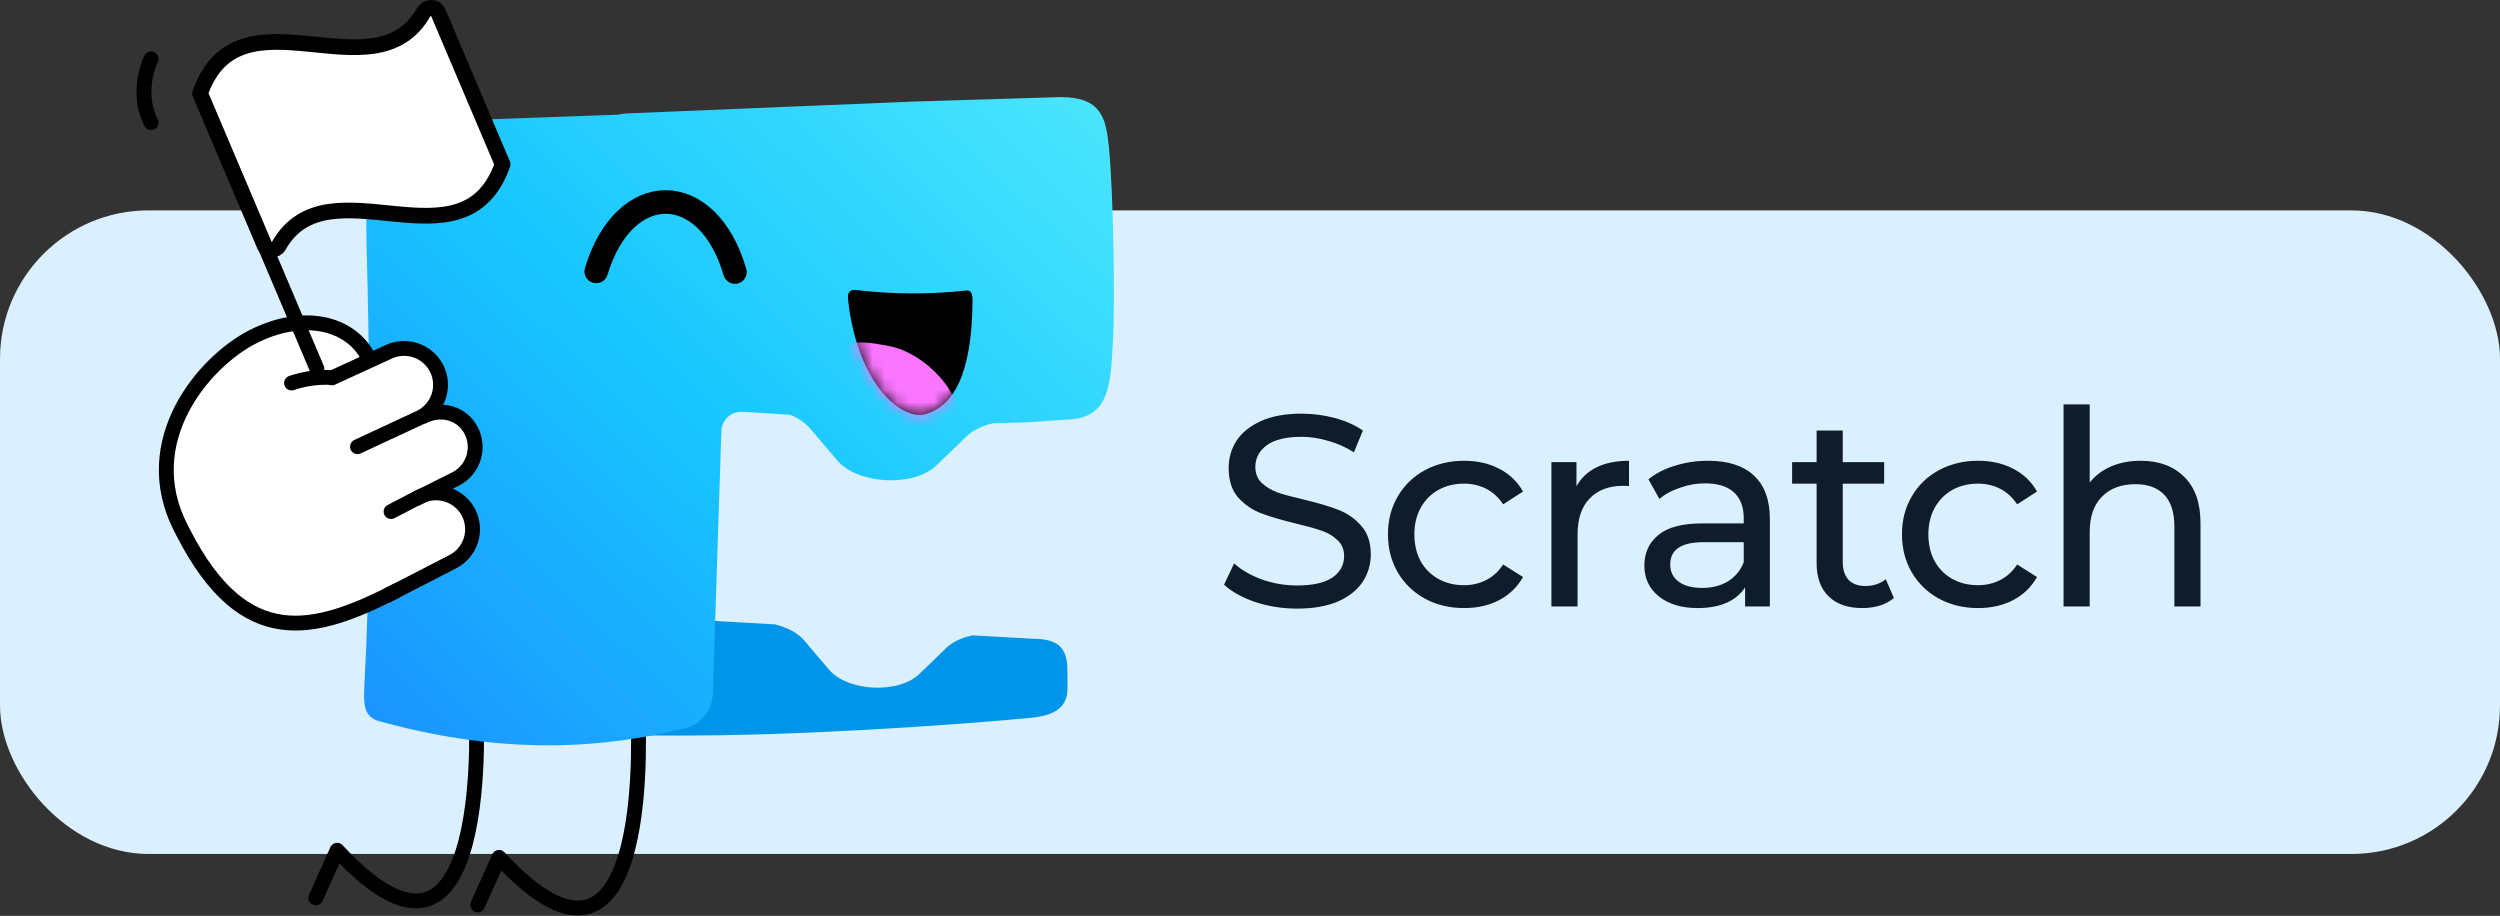 <?xml version="1.0" encoding="UTF-8"?> <svg xmlns="http://www.w3.org/2000/svg" width="202" height="74" viewBox="0 0 202 74" fill="none"><rect x="0" y="0" width="202" height="74" fill="#333333" stroke="none"/> <rect y="17" width="202" height="52" rx="12" fill="#DAF0FE"></rect> <g clip-path="url(#clip0_1516_70)"> <path d="M86.246 54.148C86.246 52.278 85.404 51.613 83.461 51.613L78.582 51.34C77.707 51.517 76.944 51.878 76.437 52.373C75.703 53.095 74.969 53.8 74.235 54.499C72.547 56.072 68.531 55.87 67.01 54.138C66.349 53.368 65.69 52.593 65.032 51.802C64.505 51.168 63.615 50.684 62.579 50.446L51.68 49.836L51.871 59.415C51.871 59.415 56.514 59.503 62.364 59.307C73.643 58.927 82.988 58.027 82.988 58.027C84.825 57.889 86.254 57.403 86.254 55.641L86.246 54.148Z" fill="#0095E8"></path> <path d="M38.452 56.934C38.452 56.934 40.025 82.511 27.241 68.7L25.517 72.546" stroke="black" stroke-width="1.2" stroke-linecap="round" stroke-linejoin="round"></path> <path d="M51.533 57.512C51.533 57.512 53.106 83.09 40.322 69.278L38.598 73.12" stroke="black" stroke-width="1.2" stroke-linecap="round" stroke-linejoin="round"></path> <path d="M89.603 11.931C89.368 9.523 88.983 7.857 85.717 7.843L73.748 8.209L50.61 9.166C50.29 9.176 49.976 9.254 49.688 9.395C49.4 9.535 49.145 9.735 48.941 9.981L48.933 9.99C48.289 10.792 47.643 11.579 46.996 12.36C45.507 14.119 41.494 14.388 39.78 12.849C39.033 12.164 38.286 11.472 37.54 10.763C37.048 10.299 36.327 9.962 35.5 9.792L31.349 9.958C31.302 9.958 29.843 9.88 29.73 10.901C29.52 12.783 29.613 19.59 29.613 19.59C29.613 19.617 30.254 40.382 29.475 54.68C29.355 56.875 29.298 57.908 30.657 58.276C42.93 61.681 51.29 59.772 55.303 58.866H55.315C55.947 58.716 56.512 58.363 56.923 57.861C57.335 57.36 57.57 56.737 57.592 56.089L58.287 34.825C58.294 34.611 58.343 34.401 58.432 34.207C58.522 34.013 58.649 33.838 58.806 33.694C58.964 33.549 59.149 33.438 59.35 33.365C59.552 33.293 59.766 33.262 59.98 33.273C61.131 33.336 62.438 33.422 63.854 33.517C64.488 33.767 65.053 34.162 65.505 34.671C66.229 35.541 66.955 36.394 67.681 37.239C69.355 39.14 73.777 39.367 75.628 37.637C76.436 36.869 77.243 36.09 78.051 35.299C78.582 34.78 79.369 34.394 80.276 34.191C81.176 34.181 82.067 34.158 82.95 34.124C83.128 34.116 86.431 33.898 86.625 33.879C89.757 33.576 89.73 30.775 89.927 27.549C90.095 24.764 89.983 15.814 89.603 11.931Z" fill="url(#paint0_linear_1516_70)"></path> <path d="M51.873 20.426H34.337V9.827L51.523 9.206L51.873 20.426Z" fill="url(#paint1_linear_1516_70)"></path> <path d="M36.057 45.936C36.816 45.548 37.389 44.876 37.651 44.066C37.913 43.256 37.842 42.376 37.454 41.619C37.167 41.06 36.722 40.597 36.174 40.289C35.626 39.98 34.999 39.838 34.372 39.881L35.19 39.463C38.792 37.601 38.818 36.239 38.077 34.796L37.839 34.367C36.85 32.554 34.81 33.86 33.685 33.923L34.635 33.643C35.309 32.925 36.071 31.303 35.273 29.756C34.476 28.202 32.162 27.695 30.605 28.488L29.668 28.869C26.294 24.813 22.002 26.385 20.017 27.462L19.787 27.58C18.444 28.267 17.25 29.21 16.273 30.358C15.295 31.505 14.554 32.834 14.091 34.267C13.627 35.7 13.452 37.211 13.574 38.712C13.695 40.213 14.112 41.675 14.8 43.016L15.094 43.586L15.766 44.896C16.953 47.194 19.004 48.929 21.469 49.724C23.934 50.518 26.614 50.306 28.924 49.135L28.938 49.127C29.481 49.144 30.019 49.023 30.502 48.776L36.057 45.936Z" fill="white"></path> <path d="M33.697 40.26L36.907 38.652C37.564 38.285 38.053 37.678 38.27 36.959C38.488 36.24 38.418 35.465 38.075 34.797V34.797C37.342 33.371 35.647 32.908 34.218 33.638" stroke="black" stroke-width="1.2" stroke-linecap="round" stroke-linejoin="round"></path> <path d="M29.79 28.912C28.293 25.971 24.394 25.183 20.419 27.216C16.442 29.249 11.021 35.662 14.61 42.656L14.825 43.075C19.754 52.672 25.404 51.117 31.991 47.753" stroke="black" stroke-width="1.2" stroke-linecap="round" stroke-linejoin="round"></path> <path d="M28.885 36.092L33.993 33.713C34.688 33.357 35.213 32.74 35.453 31.998C35.693 31.256 35.629 30.45 35.274 29.755V29.755C34.916 29.06 34.297 28.535 33.552 28.295C32.807 28.055 31.997 28.12 31.3 28.477L26.821 30.534" stroke="black" stroke-width="1.2" stroke-linecap="round" stroke-linejoin="round"></path> <path d="M31.355 48.076L36.579 45.387C37.276 45.03 37.802 44.41 38.042 43.666C38.282 42.921 38.215 42.112 37.858 41.416V41.416C37.498 40.723 36.878 40.2 36.133 39.962C35.388 39.724 34.578 39.792 33.883 40.149L31.597 41.336" stroke="black" stroke-width="1.2" stroke-linecap="round" stroke-linejoin="round"></path> <path d="M23.555 30.949C24.502 30.626 25.498 30.47 26.498 30.489L23.555 30.949Z" fill="white"></path> <path d="M23.555 30.949C24.502 30.626 25.498 30.47 26.498 30.489" stroke="black" stroke-width="1.2" stroke-linecap="round" stroke-linejoin="round"></path> <path d="M34.237 0.986C30.301 7.929 19.539 -1.207 16.261 7.293C16.2 7.454 16.202 7.632 16.269 7.791L21.356 19.778C21.404 19.892 21.483 19.99 21.585 20.061C21.686 20.131 21.805 20.172 21.928 20.179C22.052 20.186 22.175 20.157 22.283 20.098C22.391 20.038 22.48 19.95 22.541 19.842C26.479 12.891 37.241 22.025 40.517 13.534C40.579 13.373 40.576 13.194 40.509 13.034L35.422 1.049C35.374 0.935 35.294 0.837 35.193 0.767C35.092 0.696 34.973 0.655 34.849 0.648C34.726 0.642 34.603 0.67 34.495 0.73C34.387 0.79 34.297 0.879 34.237 0.986Z" fill="white"></path> <path d="M34.233 0.986C30.256 7.993 19.321 -1.393 16.164 7.549L21.379 19.835C21.578 20.301 22.277 20.3 22.541 19.835C26.519 12.829 37.453 22.214 40.61 13.274L35.395 0.986C35.197 0.516 34.497 0.518 34.233 0.986Z" stroke="black" stroke-width="1.269" stroke-linecap="round" stroke-linejoin="round"></path> <path d="M25.602 29.781L16.273 7.801" stroke="black" stroke-width="1.2" stroke-linecap="round" stroke-linejoin="round"></path> <path d="M69.232 23.44C68.783 23.386 68.451 23.502 68.519 24.165C68.877 27.665 70.075 30.296 71.35 31.769C72.62 33.29 73.976 33.651 74.596 33.504C77.094 32.931 78.533 30.129 78.581 24.347C78.581 23.765 78.5 23.43 78.056 23.476C75.123 23.797 72.163 23.785 69.232 23.44Z" fill="black"></path> <mask id="mask0_1516_70" style="mask-type:alpha" maskUnits="userSpaceOnUse" x="68" y="23" width="11" height="11"> <path d="M69.236 23.44C68.787 23.387 68.455 23.502 68.522 24.165C68.88 27.666 70.079 30.297 71.354 31.769C72.624 33.29 73.98 33.651 74.6 33.505C77.098 32.932 78.537 30.129 78.585 24.348C78.585 23.766 78.504 23.43 78.06 23.477C75.127 23.797 72.167 23.785 69.236 23.44Z" fill="black"></path> </mask> <g mask="url(#mask0_1516_70)"> <path d="M66.112 29.733C67.428 27.21 69.596 27.53 71.856 27.965C74.71 28.513 77.935 31.787 77.55 34.636C77.296 36.664 75.469 38.7 74.602 39.487C72.518 41.608 70.262 41.307 68.622 39.404C66.963 37.575 65.917 34.144 65.828 31.691C65.751 29.65 66.054 29.863 66.112 29.733Z" fill="#FB76FF"></path> </g> <path d="M48.173 21.929C50.438 14.428 57.189 14.459 59.382 21.98" stroke="black" stroke-width="1.904" stroke-miterlimit="10" stroke-linecap="round"></path> <path d="M12.208 4.754C11.743 5.69 11.192 7.948 12.208 9.909" stroke="black" stroke-width="1.2" stroke-linecap="round" stroke-linejoin="round"></path> </g> <path d="M104.798 49.176C103.639 49.176 102.517 49 101.432 48.648C100.361 48.281 99.518 47.812 98.902 47.24L99.716 45.524C100.303 46.052 101.051 46.485 101.96 46.822C102.884 47.145 103.83 47.306 104.798 47.306C106.074 47.306 107.027 47.093 107.658 46.668C108.289 46.228 108.604 45.649 108.604 44.93C108.604 44.402 108.428 43.977 108.076 43.654C107.739 43.317 107.313 43.06 106.8 42.884C106.301 42.708 105.59 42.51 104.666 42.29C103.507 42.011 102.569 41.733 101.85 41.454C101.146 41.175 100.537 40.75 100.024 40.178C99.525 39.591 99.276 38.807 99.276 37.824C99.276 37.003 99.489 36.262 99.914 35.602C100.354 34.942 101.014 34.414 101.894 34.018C102.774 33.622 103.867 33.424 105.172 33.424C106.081 33.424 106.976 33.541 107.856 33.776C108.736 34.011 109.491 34.348 110.122 34.788L109.396 36.548C108.751 36.137 108.061 35.829 107.328 35.624C106.595 35.404 105.876 35.294 105.172 35.294C103.925 35.294 102.987 35.521 102.356 35.976C101.74 36.431 101.432 37.017 101.432 37.736C101.432 38.264 101.608 38.697 101.96 39.034C102.312 39.357 102.745 39.613 103.258 39.804C103.786 39.98 104.497 40.171 105.392 40.376C106.551 40.655 107.482 40.933 108.186 41.212C108.89 41.491 109.491 41.916 109.99 42.488C110.503 43.06 110.76 43.83 110.76 44.798C110.76 45.605 110.54 46.345 110.1 47.02C109.66 47.68 108.993 48.208 108.098 48.604C107.203 48.985 106.103 49.176 104.798 49.176ZM118.308 49.132C117.12 49.132 116.057 48.875 115.118 48.362C114.194 47.849 113.468 47.145 112.94 46.25C112.412 45.341 112.148 44.314 112.148 43.17C112.148 42.026 112.412 41.007 112.94 40.112C113.468 39.203 114.194 38.499 115.118 38C116.057 37.487 117.12 37.23 118.308 37.23C119.364 37.23 120.303 37.443 121.124 37.868C121.96 38.293 122.605 38.909 123.06 39.716L121.454 40.75C121.087 40.193 120.633 39.775 120.09 39.496C119.547 39.217 118.946 39.078 118.286 39.078C117.523 39.078 116.834 39.247 116.218 39.584C115.617 39.921 115.14 40.405 114.788 41.036C114.451 41.652 114.282 42.363 114.282 43.17C114.282 43.991 114.451 44.717 114.788 45.348C115.14 45.964 115.617 46.441 116.218 46.778C116.834 47.115 117.523 47.284 118.286 47.284C118.946 47.284 119.547 47.145 120.09 46.866C120.633 46.587 121.087 46.169 121.454 45.612L123.06 46.624C122.605 47.431 121.96 48.054 121.124 48.494C120.303 48.919 119.364 49.132 118.308 49.132ZM127.378 39.298C127.745 38.623 128.288 38.11 129.006 37.758C129.725 37.406 130.598 37.23 131.624 37.23V39.276C131.507 39.261 131.346 39.254 131.14 39.254C129.996 39.254 129.094 39.599 128.434 40.288C127.789 40.963 127.466 41.931 127.466 43.192V49H125.354V37.34H127.378V39.298ZM138.012 37.23C139.625 37.23 140.857 37.626 141.708 38.418C142.573 39.21 143.006 40.391 143.006 41.96V49H141.004V47.46C140.652 48.003 140.146 48.421 139.486 48.714C138.841 48.993 138.071 49.132 137.176 49.132C135.871 49.132 134.822 48.817 134.03 48.186C133.253 47.555 132.864 46.727 132.864 45.7C132.864 44.673 133.238 43.852 133.986 43.236C134.734 42.605 135.922 42.29 137.55 42.29H140.894V41.872C140.894 40.963 140.63 40.266 140.102 39.782C139.574 39.298 138.797 39.056 137.77 39.056C137.081 39.056 136.406 39.173 135.746 39.408C135.086 39.628 134.529 39.929 134.074 40.31L133.194 38.726C133.795 38.242 134.514 37.875 135.35 37.626C136.186 37.362 137.073 37.23 138.012 37.23ZM137.528 47.504C138.335 47.504 139.031 47.328 139.618 46.976C140.205 46.609 140.63 46.096 140.894 45.436V43.808H137.638C135.849 43.808 134.954 44.409 134.954 45.612C134.954 46.199 135.181 46.661 135.636 46.998C136.091 47.335 136.721 47.504 137.528 47.504ZM153.03 48.318C152.722 48.582 152.341 48.787 151.886 48.934C151.432 49.066 150.962 49.132 150.478 49.132C149.305 49.132 148.396 48.817 147.75 48.186C147.105 47.555 146.782 46.653 146.782 45.48V39.078H144.802V37.34H146.782V34.788H148.894V37.34H152.238V39.078H148.894V45.392C148.894 46.023 149.048 46.507 149.356 46.844C149.679 47.181 150.134 47.35 150.72 47.35C151.366 47.35 151.916 47.167 152.37 46.8L153.03 48.318ZM159.839 49.132C158.651 49.132 157.588 48.875 156.649 48.362C155.725 47.849 154.999 47.145 154.471 46.25C153.943 45.341 153.679 44.314 153.679 43.17C153.679 42.026 153.943 41.007 154.471 40.112C154.999 39.203 155.725 38.499 156.649 38C157.588 37.487 158.651 37.23 159.839 37.23C160.895 37.23 161.834 37.443 162.655 37.868C163.491 38.293 164.136 38.909 164.591 39.716L162.985 40.75C162.618 40.193 162.164 39.775 161.621 39.496C161.078 39.217 160.477 39.078 159.817 39.078C159.054 39.078 158.365 39.247 157.749 39.584C157.148 39.921 156.671 40.405 156.319 41.036C155.982 41.652 155.813 42.363 155.813 43.17C155.813 43.991 155.982 44.717 156.319 45.348C156.671 45.964 157.148 46.441 157.749 46.778C158.365 47.115 159.054 47.284 159.817 47.284C160.477 47.284 161.078 47.145 161.621 46.866C162.164 46.587 162.618 46.169 162.985 45.612L164.591 46.624C164.136 47.431 163.491 48.054 162.655 48.494C161.834 48.919 160.895 49.132 159.839 49.132ZM172.961 37.23C174.442 37.23 175.616 37.663 176.481 38.528C177.361 39.379 177.801 40.633 177.801 42.29V49H175.689V42.532C175.689 41.403 175.418 40.552 174.875 39.98C174.332 39.408 173.555 39.122 172.543 39.122C171.399 39.122 170.497 39.459 169.837 40.134C169.177 40.794 168.847 41.747 168.847 42.994V49H166.735V32.676H168.847V38.99C169.287 38.433 169.859 38 170.563 37.692C171.282 37.384 172.081 37.23 172.961 37.23Z" fill="#0F1C2C"></path> <defs> <linearGradient id="paint0_linear_1516_70" x1="14.808" y1="67.098" x2="96.932" y2="-17.015" gradientUnits="userSpaceOnUse"> <stop stop-color="#1C7EFF"></stop> <stop offset="0.35" stop-color="#19B5FF"></stop> <stop offset="0.46" stop-color="#18C7FF"></stop> <stop offset="0.53" stop-color="#23CDFE"></stop> <stop offset="0.84" stop-color="#50E9FC"></stop> <stop offset="1" stop-color="#62F3FB"></stop> </linearGradient> <linearGradient id="paint1_linear_1516_70" x1="3.234" y1="55.803" x2="85.358" y2="-28.309" gradientUnits="userSpaceOnUse"> <stop stop-color="#1C7EFF"></stop> <stop offset="0.35" stop-color="#19B5FF"></stop> <stop offset="0.46" stop-color="#18C7FF"></stop> <stop offset="0.53" stop-color="#23CDFE"></stop> <stop offset="0.84" stop-color="#50E9FC"></stop> <stop offset="1" stop-color="#62F3FB"></stop> </linearGradient> <clipPath id="clip0_1516_70"> <rect width="79" height="74" fill="white" transform="translate(11)"></rect> </clipPath> </defs> </svg> 